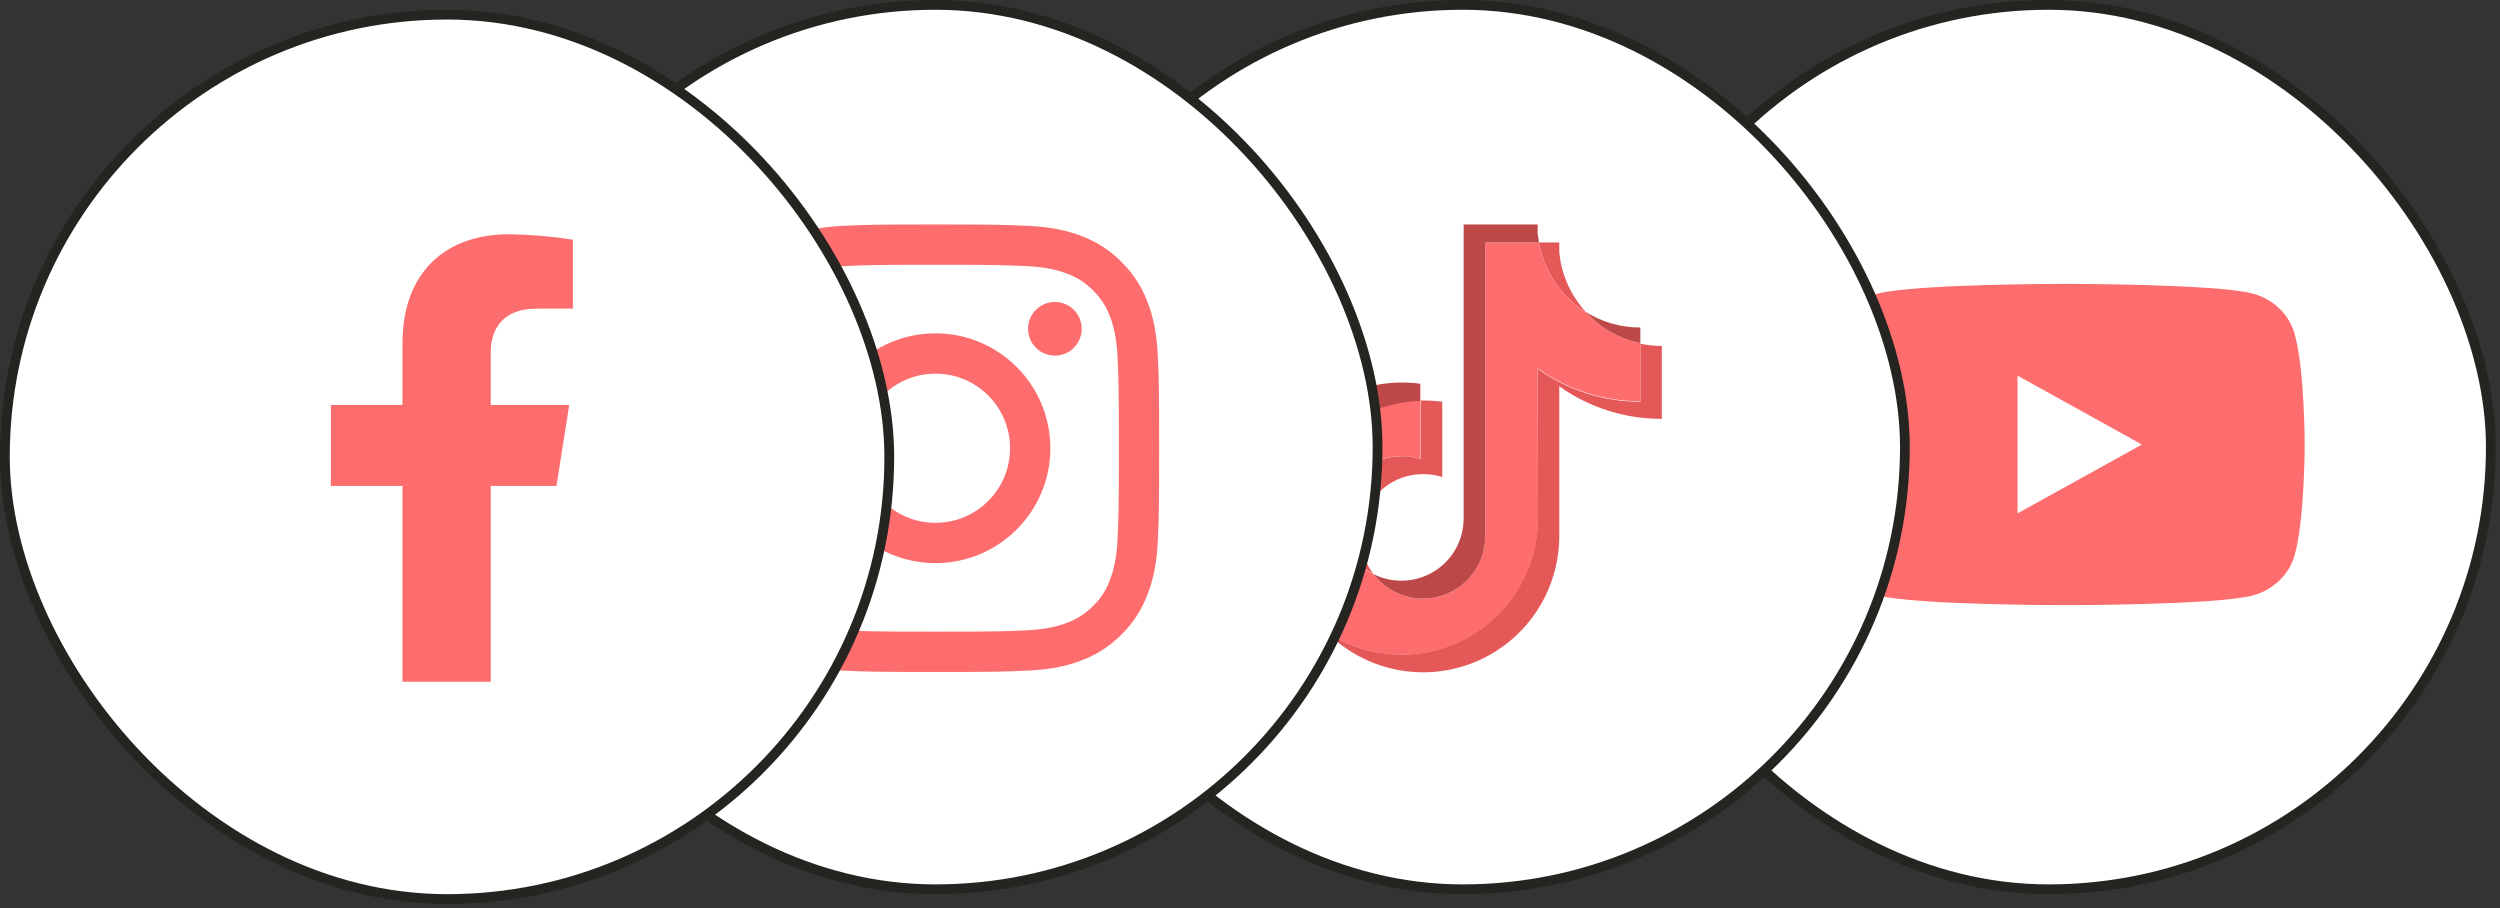 <svg width="256" height="93" viewBox="0 0 256 93" fill="none" xmlns="http://www.w3.org/2000/svg">
<rect x="0" y="0" width="256" height="93" fill="#333333" stroke="none"/>
<rect x="164.5" y="0.5" width="90.562" height="90.562" rx="45.281" fill="white" stroke="#262420"/>
<path fill-rule="evenodd" clip-rule="evenodd" d="M234.976 34.205C234.412 32.184 232.752 30.591 230.644 30.05C226.823 29.068 211.5 29.068 211.5 29.068C211.5 29.068 196.177 29.068 192.356 30.05C190.248 30.591 188.588 32.184 188.024 34.205C187 37.871 187 45.518 187 45.518C187 45.518 187 53.166 188.024 56.831C188.588 58.853 190.248 60.446 192.356 60.986C196.177 61.968 211.5 61.968 211.5 61.968C211.5 61.968 226.823 61.968 230.644 60.986C232.752 60.446 234.412 58.853 234.976 56.831C236 53.166 236 45.518 236 45.518C236 45.518 236 37.871 234.976 34.205Z" fill="#FD6D6D"/>
<path fill-rule="evenodd" clip-rule="evenodd" d="M206.6 52.568L219.329 45.519L206.6 38.468V52.568Z" fill="white"/>
<rect x="104.5" y="0.5" width="90.562" height="90.562" rx="45.281" fill="white" stroke="#262420"/>
<path fill-rule="evenodd" clip-rule="evenodd" d="M159.67 39.557C162.737 41.739 166.409 42.905 170.172 42.891V35.428C169.432 35.43 168.694 35.351 167.972 35.191V41.137C164.201 41.144 160.523 39.965 157.458 37.766V53.116C157.449 55.635 156.759 58.104 155.461 60.262C154.163 62.42 152.306 64.186 150.087 65.374C147.867 66.561 145.368 67.125 142.854 67.005C140.341 66.886 137.906 66.088 135.809 64.697C137.749 66.661 140.228 68.006 142.931 68.559C145.635 69.113 148.442 68.851 150.997 67.807C153.553 66.763 155.741 64.983 157.284 62.693C158.828 60.404 159.659 57.707 159.67 54.944V39.557ZM162.392 31.945C160.832 30.253 159.876 28.093 159.67 25.8V24.83H157.582C157.84 26.287 158.402 27.674 159.231 28.9C160.059 30.125 161.136 31.163 162.392 31.945V31.945ZM140.643 58.788C139.919 57.841 139.476 56.71 139.363 55.523C139.25 54.336 139.473 53.141 140.005 52.074C140.537 51.007 141.358 50.111 142.374 49.489C143.39 48.866 144.56 48.541 145.751 48.551C146.409 48.551 147.062 48.651 147.69 48.849V41.137C146.956 41.04 146.217 40.998 145.477 41.013V47.008C143.95 46.525 142.297 46.635 140.847 47.316C139.397 47.997 138.257 49.2 137.652 50.684C137.047 52.169 137.023 53.827 137.584 55.328C138.146 56.83 139.251 58.065 140.68 58.788H140.643Z" fill="#E55858"/>
<path fill-rule="evenodd" clip-rule="evenodd" d="M157.457 37.717C160.522 39.915 164.2 41.094 167.971 41.087V35.142C165.822 34.687 163.871 33.569 162.391 31.945C161.135 31.163 160.058 30.125 159.23 28.9C158.401 27.674 157.839 26.287 157.581 24.83H152.088V54.944C152.083 56.278 151.661 57.575 150.881 58.656C150.101 59.737 149.003 60.546 147.741 60.97C146.478 61.394 145.114 61.411 143.841 61.02C142.568 60.629 141.449 59.848 140.642 58.788C139.363 58.142 138.338 57.083 137.733 55.783C137.129 54.482 136.98 53.016 137.31 51.62C137.64 50.225 138.431 48.981 139.554 48.09C140.677 47.199 142.067 46.713 143.5 46.71C144.158 46.712 144.811 46.813 145.439 47.008V41.013C142.727 41.078 140.093 41.934 137.86 43.477C135.627 45.019 133.893 47.181 132.87 49.696C131.847 52.211 131.58 54.97 132.102 57.635C132.624 60.3 133.912 62.754 135.808 64.697C137.905 66.099 140.344 66.904 142.863 67.029C145.383 67.153 147.888 66.591 150.114 65.403C152.339 64.215 154.201 62.444 155.501 60.28C156.8 58.117 157.489 55.641 157.494 53.116L157.457 37.717Z" fill="#FD6D6D"/>
<path fill-rule="evenodd" clip-rule="evenodd" d="M167.972 35.141V33.536C165.999 33.545 164.064 32.993 162.391 31.944C163.868 33.573 165.821 34.692 167.972 35.141V35.141ZM157.582 24.829C157.582 24.543 157.495 24.245 157.458 23.959V22.988H149.877V53.115C149.87 54.802 149.195 56.418 148 57.607C146.804 58.797 145.187 59.463 143.501 59.459C142.509 59.464 141.529 59.234 140.643 58.788C141.45 59.848 142.569 60.628 143.842 61.02C145.115 61.411 146.479 61.393 147.741 60.969C149.004 60.545 150.102 59.736 150.882 58.656C151.662 57.575 152.084 56.277 152.089 54.944V24.829H157.582ZM145.44 41V39.296C142.32 38.872 139.149 39.517 136.443 41.128C133.737 42.739 131.656 45.219 130.539 48.165C129.422 51.111 129.335 54.349 130.292 57.351C131.249 60.353 133.193 62.942 135.808 64.696C133.927 62.749 132.653 60.296 132.141 57.636C131.63 54.976 131.904 52.225 132.93 49.718C133.955 47.211 135.688 45.058 137.916 43.521C140.144 41.983 142.772 41.129 145.477 41.062L145.44 41Z" fill="#BC4848"/>
<rect x="50.5" y="0.5" width="90.562" height="90.562" rx="45.281" fill="white" stroke="#262420"/>
<path d="M88.161 45.898C88.161 41.681 91.578 38.261 95.795 38.261C100.011 38.261 103.43 41.681 103.43 45.898C103.43 50.116 100.011 53.536 95.795 53.536C91.578 53.536 88.161 50.116 88.161 45.898ZM84.034 45.898C84.034 52.396 89.299 57.663 95.795 57.663C102.29 57.663 107.556 52.396 107.556 45.898C107.556 39.401 102.29 34.134 95.795 34.134C89.299 34.134 84.034 39.401 84.034 45.898ZM105.273 33.667C105.273 34.211 105.434 34.743 105.736 35.195C106.037 35.647 106.466 36 106.969 36.208C107.471 36.416 108.023 36.471 108.557 36.365C109.09 36.259 109.58 35.998 109.964 35.613C110.349 35.229 110.611 34.739 110.717 34.206C110.823 33.672 110.769 33.12 110.561 32.617C110.353 32.115 110.001 31.685 109.549 31.383C109.097 31.081 108.566 30.919 108.023 30.919H108.021C107.293 30.919 106.594 31.209 106.079 31.724C105.563 32.239 105.274 32.938 105.273 33.667V33.667ZM86.541 64.547C84.308 64.445 83.095 64.073 82.288 63.759C81.219 63.342 80.456 62.846 79.654 62.045C78.851 61.244 78.355 60.481 77.94 59.412C77.626 58.605 77.254 57.391 77.153 55.157C77.041 52.742 77.019 52.017 77.019 45.898C77.019 39.78 77.043 39.057 77.153 36.64C77.254 34.406 77.629 33.194 77.94 32.385C78.357 31.315 78.853 30.552 79.654 29.75C80.455 28.947 81.217 28.451 82.288 28.036C83.094 27.721 84.308 27.349 86.541 27.248C88.956 27.137 89.681 27.114 95.795 27.114C101.909 27.114 102.635 27.139 105.051 27.248C107.284 27.349 108.496 27.724 109.304 28.036C110.374 28.451 111.137 28.948 111.939 29.75C112.741 30.551 113.236 31.315 113.652 32.385C113.966 33.191 114.338 34.406 114.44 36.64C114.551 39.057 114.573 39.78 114.573 45.898C114.573 52.017 114.551 52.74 114.44 55.157C114.338 57.391 113.964 58.605 113.652 59.412C113.236 60.481 112.74 61.245 111.939 62.045C111.138 62.846 110.374 63.342 109.304 63.759C108.498 64.073 107.284 64.445 105.051 64.547C102.637 64.658 101.911 64.68 95.795 64.68C89.678 64.68 88.955 64.658 86.541 64.547V64.547ZM86.352 23.126C83.914 23.237 82.247 23.624 80.792 24.19C79.285 24.775 78.01 25.56 76.735 26.833C75.46 28.106 74.678 29.384 74.093 30.891C73.527 32.348 73.14 34.013 73.029 36.452C72.916 38.895 72.891 39.676 72.891 45.898C72.891 52.12 72.916 52.901 73.029 55.344C73.14 57.783 73.527 59.449 74.093 60.905C74.678 62.411 75.46 63.691 76.735 64.963C78.01 66.236 79.285 67.019 80.792 67.606C82.25 68.172 83.914 68.559 86.352 68.67C88.795 68.781 89.575 68.809 95.795 68.809C102.015 68.809 102.796 68.783 105.238 68.67C107.676 68.559 109.341 68.172 110.797 67.606C112.303 67.019 113.58 66.237 114.855 64.963C116.129 63.69 116.91 62.411 117.496 60.905C118.063 59.449 118.451 57.783 118.56 55.344C118.671 52.899 118.697 52.12 118.697 45.898C118.697 39.676 118.671 38.895 118.56 36.452C118.449 34.013 118.063 32.347 117.496 30.891C116.91 29.385 116.127 28.108 114.855 26.833C113.582 25.558 112.303 24.775 110.799 24.19C109.341 23.624 107.676 23.235 105.24 23.126C102.797 23.015 102.017 22.987 95.797 22.987C89.577 22.987 88.795 23.013 86.352 23.126Z" fill="#FD6D6D"/>
<rect x="0.5" y="1.5" width="90.562" height="90.562" rx="45.281" fill="white" stroke="#262420"/>
<path d="M56.983 49.761L58.288 41.472H50.251V36.085C50.251 33.818 51.373 31.604 54.961 31.604H58.666V24.545C56.508 24.201 54.328 24.015 52.143 23.988C45.529 23.988 41.211 27.964 41.211 35.152V41.472H33.879V49.761H41.211V69.81H50.251V49.761H56.983Z" fill="#FD6D6D"/>
</svg>
